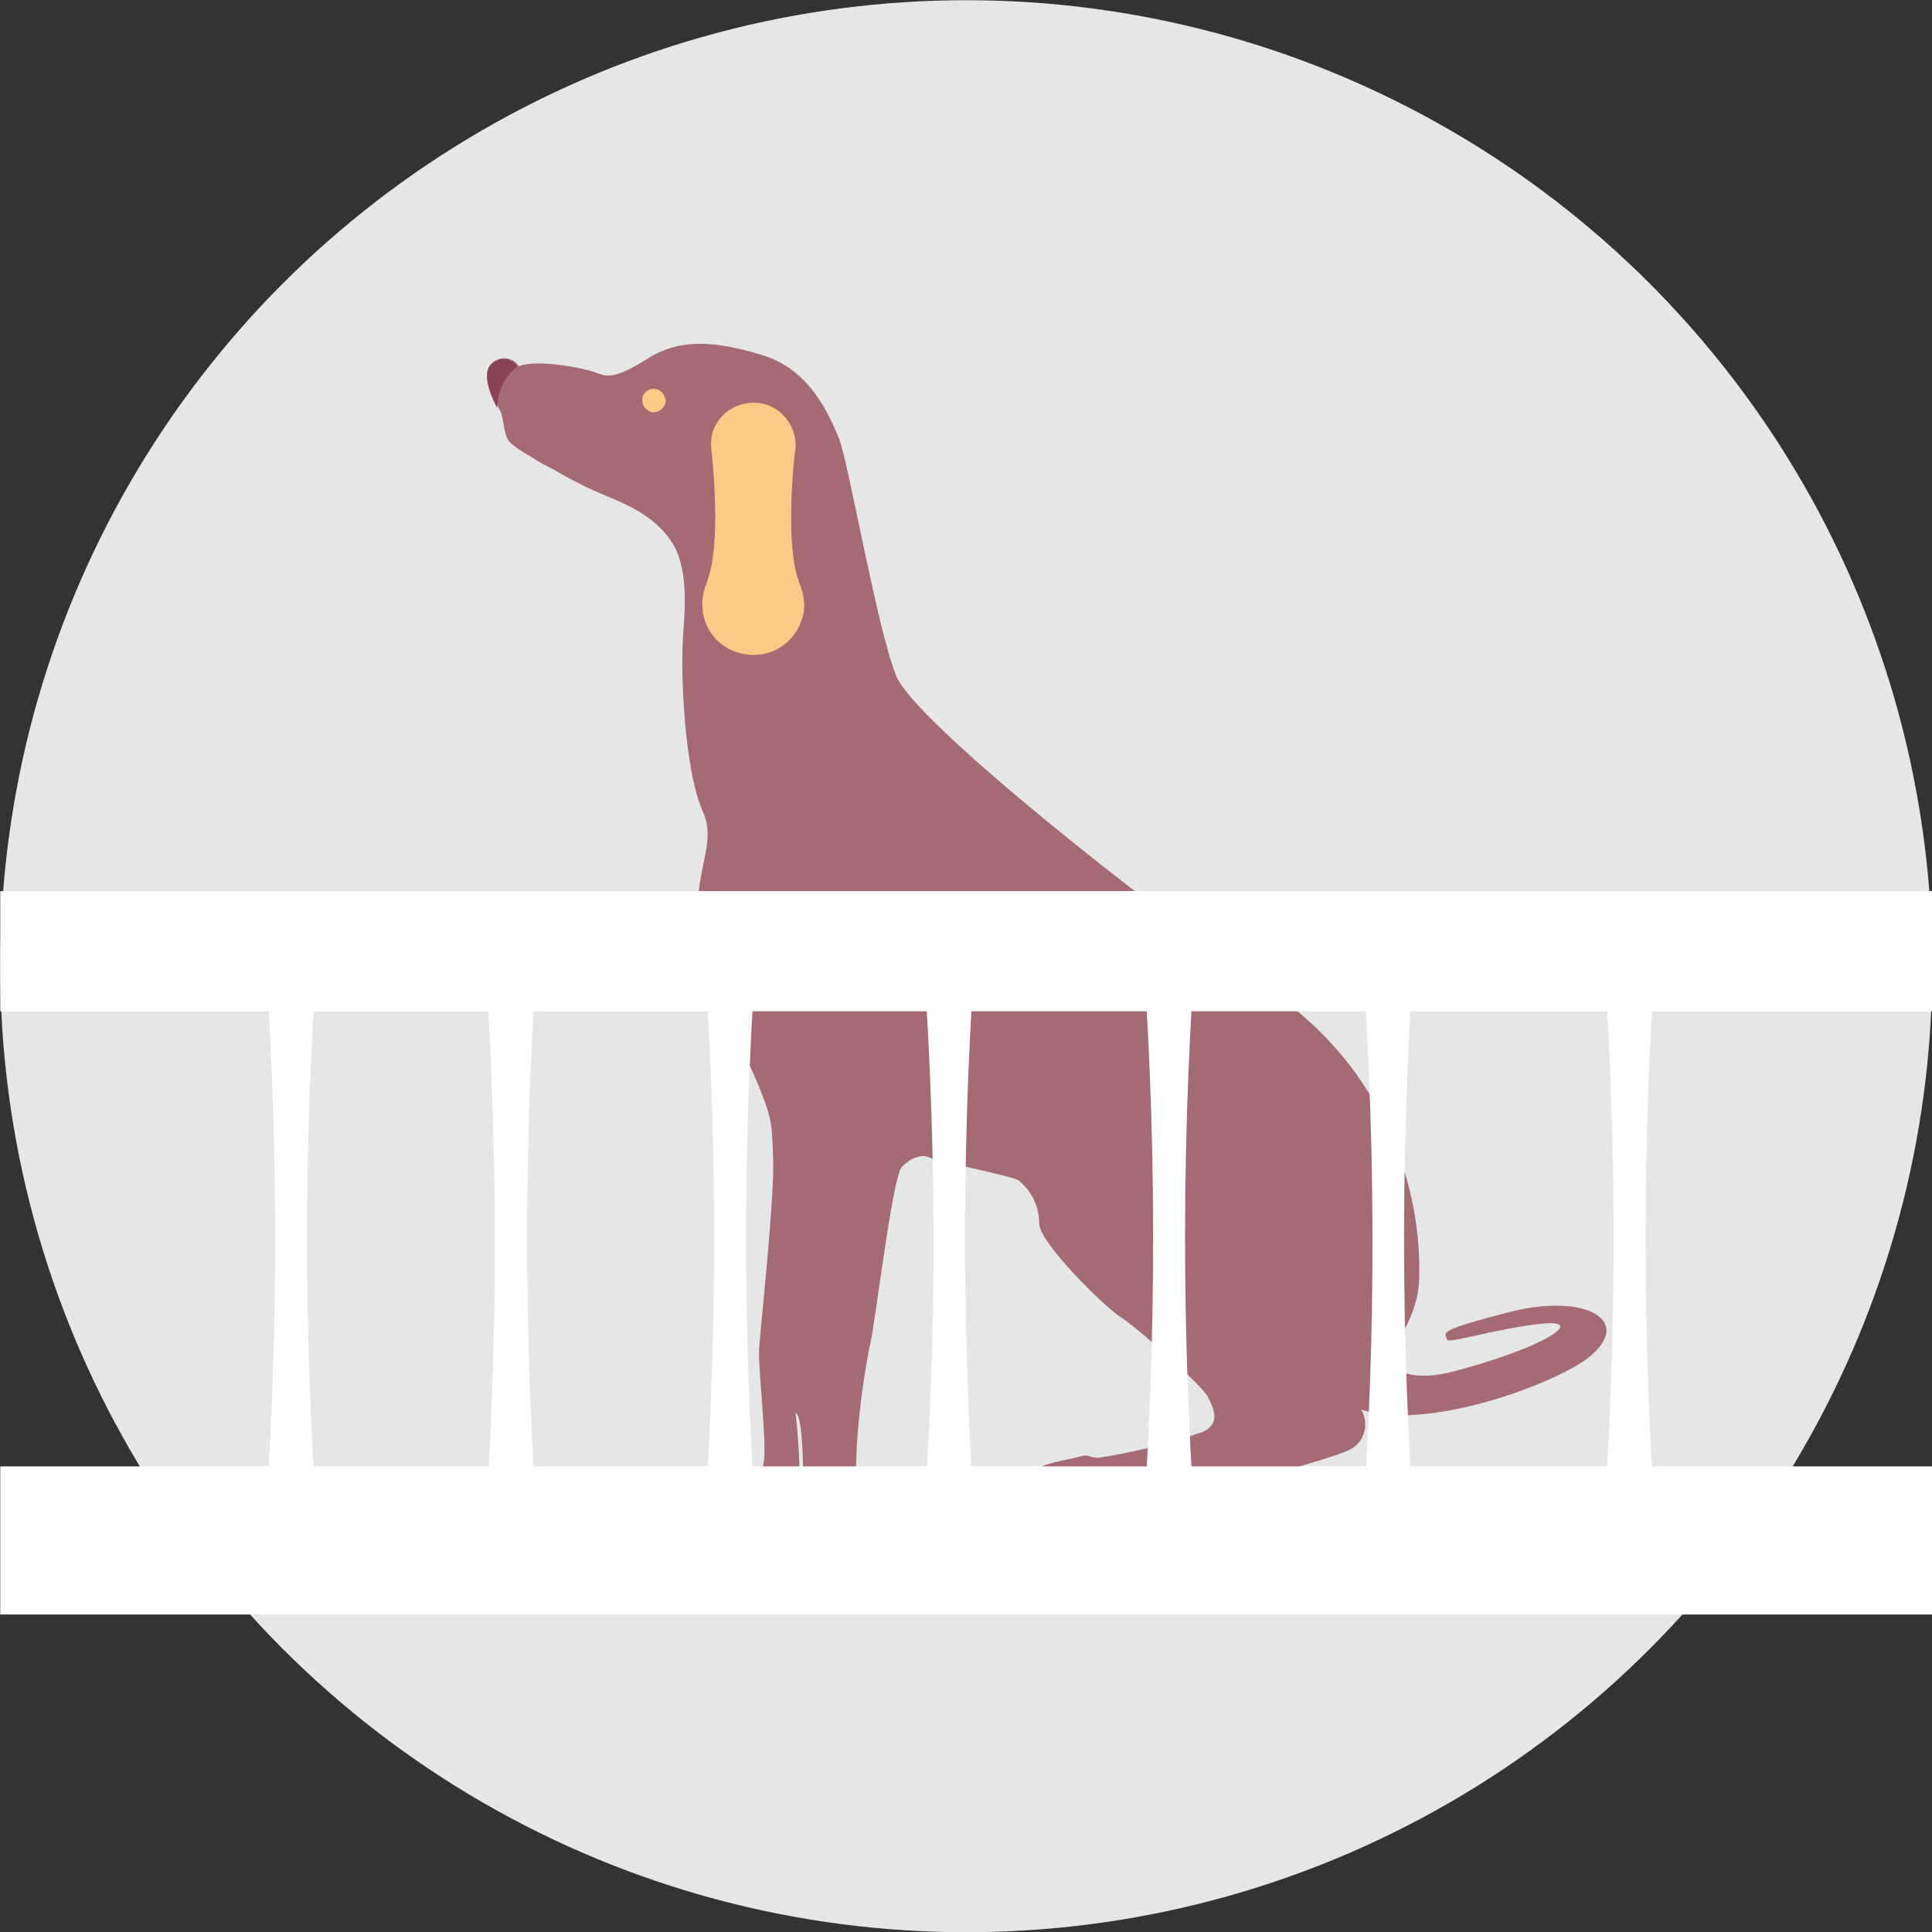 <?xml version="1.0" encoding="utf-8"?>
<!-- Generator: Adobe Illustrator 23.0.6, SVG Export Plug-In . SVG Version: 6.00 Build 0)  -->
<svg version="1.1" id="レイヤー_1" xmlns="http://www.w3.org/2000/svg" xmlns:xlink="http://www.w3.org/1999/xlink" x="0px"
	 y="0px" viewBox="0 0 180 180" style="enable-background:new 0 0 180 180;" xml:space="preserve">
<rect x="0" y="0" width="180" height="180" fill="#333333" stroke="none"/>
<style type="text/css">
	.st0{fill:#E6E6E6;}
	.st1{fill:#A46B73;}
	.st2{fill:#F9CB87;}
	.st3{fill:#894355;}
	.st4{fill:#FFFFFF;}
</style>
<g id="ph_03" transform="translate(-663.677 -977.38)">
	<circle id="楕円形_48" class="st0" cx="753.7" cy="1067.4" r="90"/>
	<g id="グループ_950">
		<path id="パス_1786" class="st1" d="M804.4,1099.6c-7,1.8-6.1,1.9-5.9,2.6c0.1,0.4,4.8-1.1,8.9-1.5s0.2,2.2-8.1,4.4
			c-3.6,1-5.6,0.2-6.7-1c1.6-2,3.2-4.6,3.3-7.5c0.3-10.6-4.8-20.7-13.6-26.7c-12-8.3-33.3-25.2-35.1-29.5s-4.5-20.2-5.4-22.3
			c-0.8-1.8-2.5-6.2-7-7.6s-7.8-1.6-10.8,0.3s-3.8,1.7-4.8,1.3s-5.4-1.3-7.2-0.6c-0.4-0.7-1.3-0.9-2-0.6c-1.3,0.6-0.9,2.5,0.2,4.6
			c0.5,0.9,0.3,2.1,0.9,3c0.6,0.6,1.3,1,2,1.4c0.7,0.5,1.5,0.9,2.3,1.3c1.5,0.9,3.1,1.7,4.8,2.4c2.2,0.9,4.3,1.9,5.8,3.9
			c1.9,2.5,1.5,6.4,1.3,9.4c-0.2,3.1,0.1,12.2,1.9,16.2s-3.3,7.7,1.8,18.2s4.5,10.2,4.7,13.8s-1.2,16.1-1.3,18s0.8,9.2,0.4,10.7
			s-1.3,4.8-2.4,5.2s-2.7,0.1-3.6,1.2s-1.8,0.8-2,2s0.9,2.3,2,1.8s0.6,0.2,1.9,0.1c0.8-0.1,1.7-0.1,2.5,0c0,0-0.6,2.7,1.4,2.2
			c0.9-0.2,1.8-0.4,2.7-0.6c0,0,0,1.3,1.6,0.5s1.1,0.5,2.5-0.6s0.9-1.9,0.9-1.9c0.5-0.5,0.8-1.2,0.9-1.9c-0.1-1,0.3-8.9,0.3-9.7
			c0.2-3.1,0.6-6.2,1.2-9.3c0.4-1.1,2.1-15.8,3-16.7s1.9-1.2,2.5-0.9s7.4,1.7,8.3,2.1c1.3,1,2,2.5,2,4.1c0,1.7,5.9,7.6,7.6,8.7
			s7.6,6.4,8.1,7.4s1.3,2.5-0.5,3.3c-3.2,1.1-6.4,1.9-9.7,2.4c-0.9,0-0.8-0.4-1.8-0.1s-3.5,0.6-4,1.3c-0.3,0.4-0.4,0.9-0.3,1.3
			c0,0-2.5,0.2-2.7,1.9c-0.2,0.9,0.2,1.8,1.1,2.1c0,0,1.4,1.2,2.3,0.7s1.7-0.8,1.7-0.8s2.3,0.7,3.3,0.1c0.5-0.5,1.1-0.9,1.7-1.2
			l2.8-0.7c0,0,17.8-4.3,19.6-5.5c1.2-0.8,1.5-2.4,0.8-3.6c5.7,2,17.2-2,21-4.7C816.1,1100.5,811.5,1097.8,804.4,1099.6z
			 M738.2,1119.8c-0.5,0.6-1.2,1-2,1.1c-0.9,0.2,0.8-1.7,1.6-3.4s0-8.5,0-8.5C738.8,1109.5,738.5,1119.3,738.2,1119.8L738.2,1119.8z
			"/>
		<path id="パス_1787" class="st2" d="M738.3,1032.1L738.3,1032.1c0-0.1,0-0.1-0.1-0.2c0,0,0-0.1,0-0.1c-1.3-3.1-0.7-10-0.5-12
			c0.5-2.1-0.8-4.3-2.9-4.8c-2.1-0.5-4.3,0.8-4.8,2.9c-0.1,0.6-0.1,1.2,0,1.8c0.2,2,0.8,8.9-0.5,12c0,0,0,0.1,0,0.1
			c0,0.1-0.1,0.1-0.1,0.2l0,0c-0.9,2.5,0.3,5.2,2.8,6.1s5.2-0.3,6.1-2.8C738.7,1034.4,738.7,1033.2,738.3,1032.1z"/>
		<path id="パス_1788" class="st2" d="M725.7,1014.8c-0.1,0.6-0.6,1-1.2,1c-0.6-0.1-1-0.6-1-1.2c0-0.5,0.5-1,1.1-1
			C725.2,1013.6,725.7,1014.2,725.7,1014.8z"/>
		<path id="パス_1789" class="st3" d="M711.9,1011.5c-0.5-0.6-1.3-0.9-2-0.5c-1.3,0.5-1,2.3,0.1,4.4
			C710,1013.9,710.7,1012.4,711.9,1011.5z"/>
	</g>
	<rect id="長方形_542" x="663.7" y="1114" class="st4" width="180" height="13.8"/>
	<rect id="長方形_543" x="663.7" y="1060.4" class="st4" width="180" height="11.2"/>
	<path id="パス_1790" class="st4" d="M688.2,1122h5.2c-1.5-19.8-1.5-39.7,0.1-59.5h-5.4C689.7,1082.3,689.7,1102.2,688.2,1122z"/>
	<path id="パス_1791" class="st4" d="M708.7,1122h5.2c-1.5-19.8-1.5-39.7,0.1-59.5h-5.4C710.1,1082.3,710.2,1102.2,708.7,1122z"/>
	<path id="パス_1792" class="st4" d="M729.1,1122h5.2c-1.5-19.8-1.5-39.7,0.1-59.5H729C730.6,1082.3,730.6,1102.2,729.1,1122z"/>
	<path id="パス_1793" class="st4" d="M749.5,1122h5.2c-1.5-19.8-1.5-39.7,0.1-59.5h-5.4C751,1082.3,751.1,1102.2,749.5,1122z"/>
	<path id="パス_1794" class="st4" d="M770,1122h5.2c-1.5-19.8-1.5-39.7,0.1-59.5h-5.4C771.5,1082.3,771.5,1102.2,770,1122z"/>
	<path id="パス_1795" class="st4" d="M790.4,1122h5.2c-1.5-19.8-1.5-39.7,0.1-59.5h-5.4C791.9,1082.3,792,1102.2,790.4,1122z"/>
	<path id="パス_1796" class="st4" d="M812.9,1122h5.2c-1.5-19.8-1.5-39.7,0.1-59.5h-5.4C814.4,1082.3,814.4,1102.2,812.9,1122z"/>
</g>
</svg>
